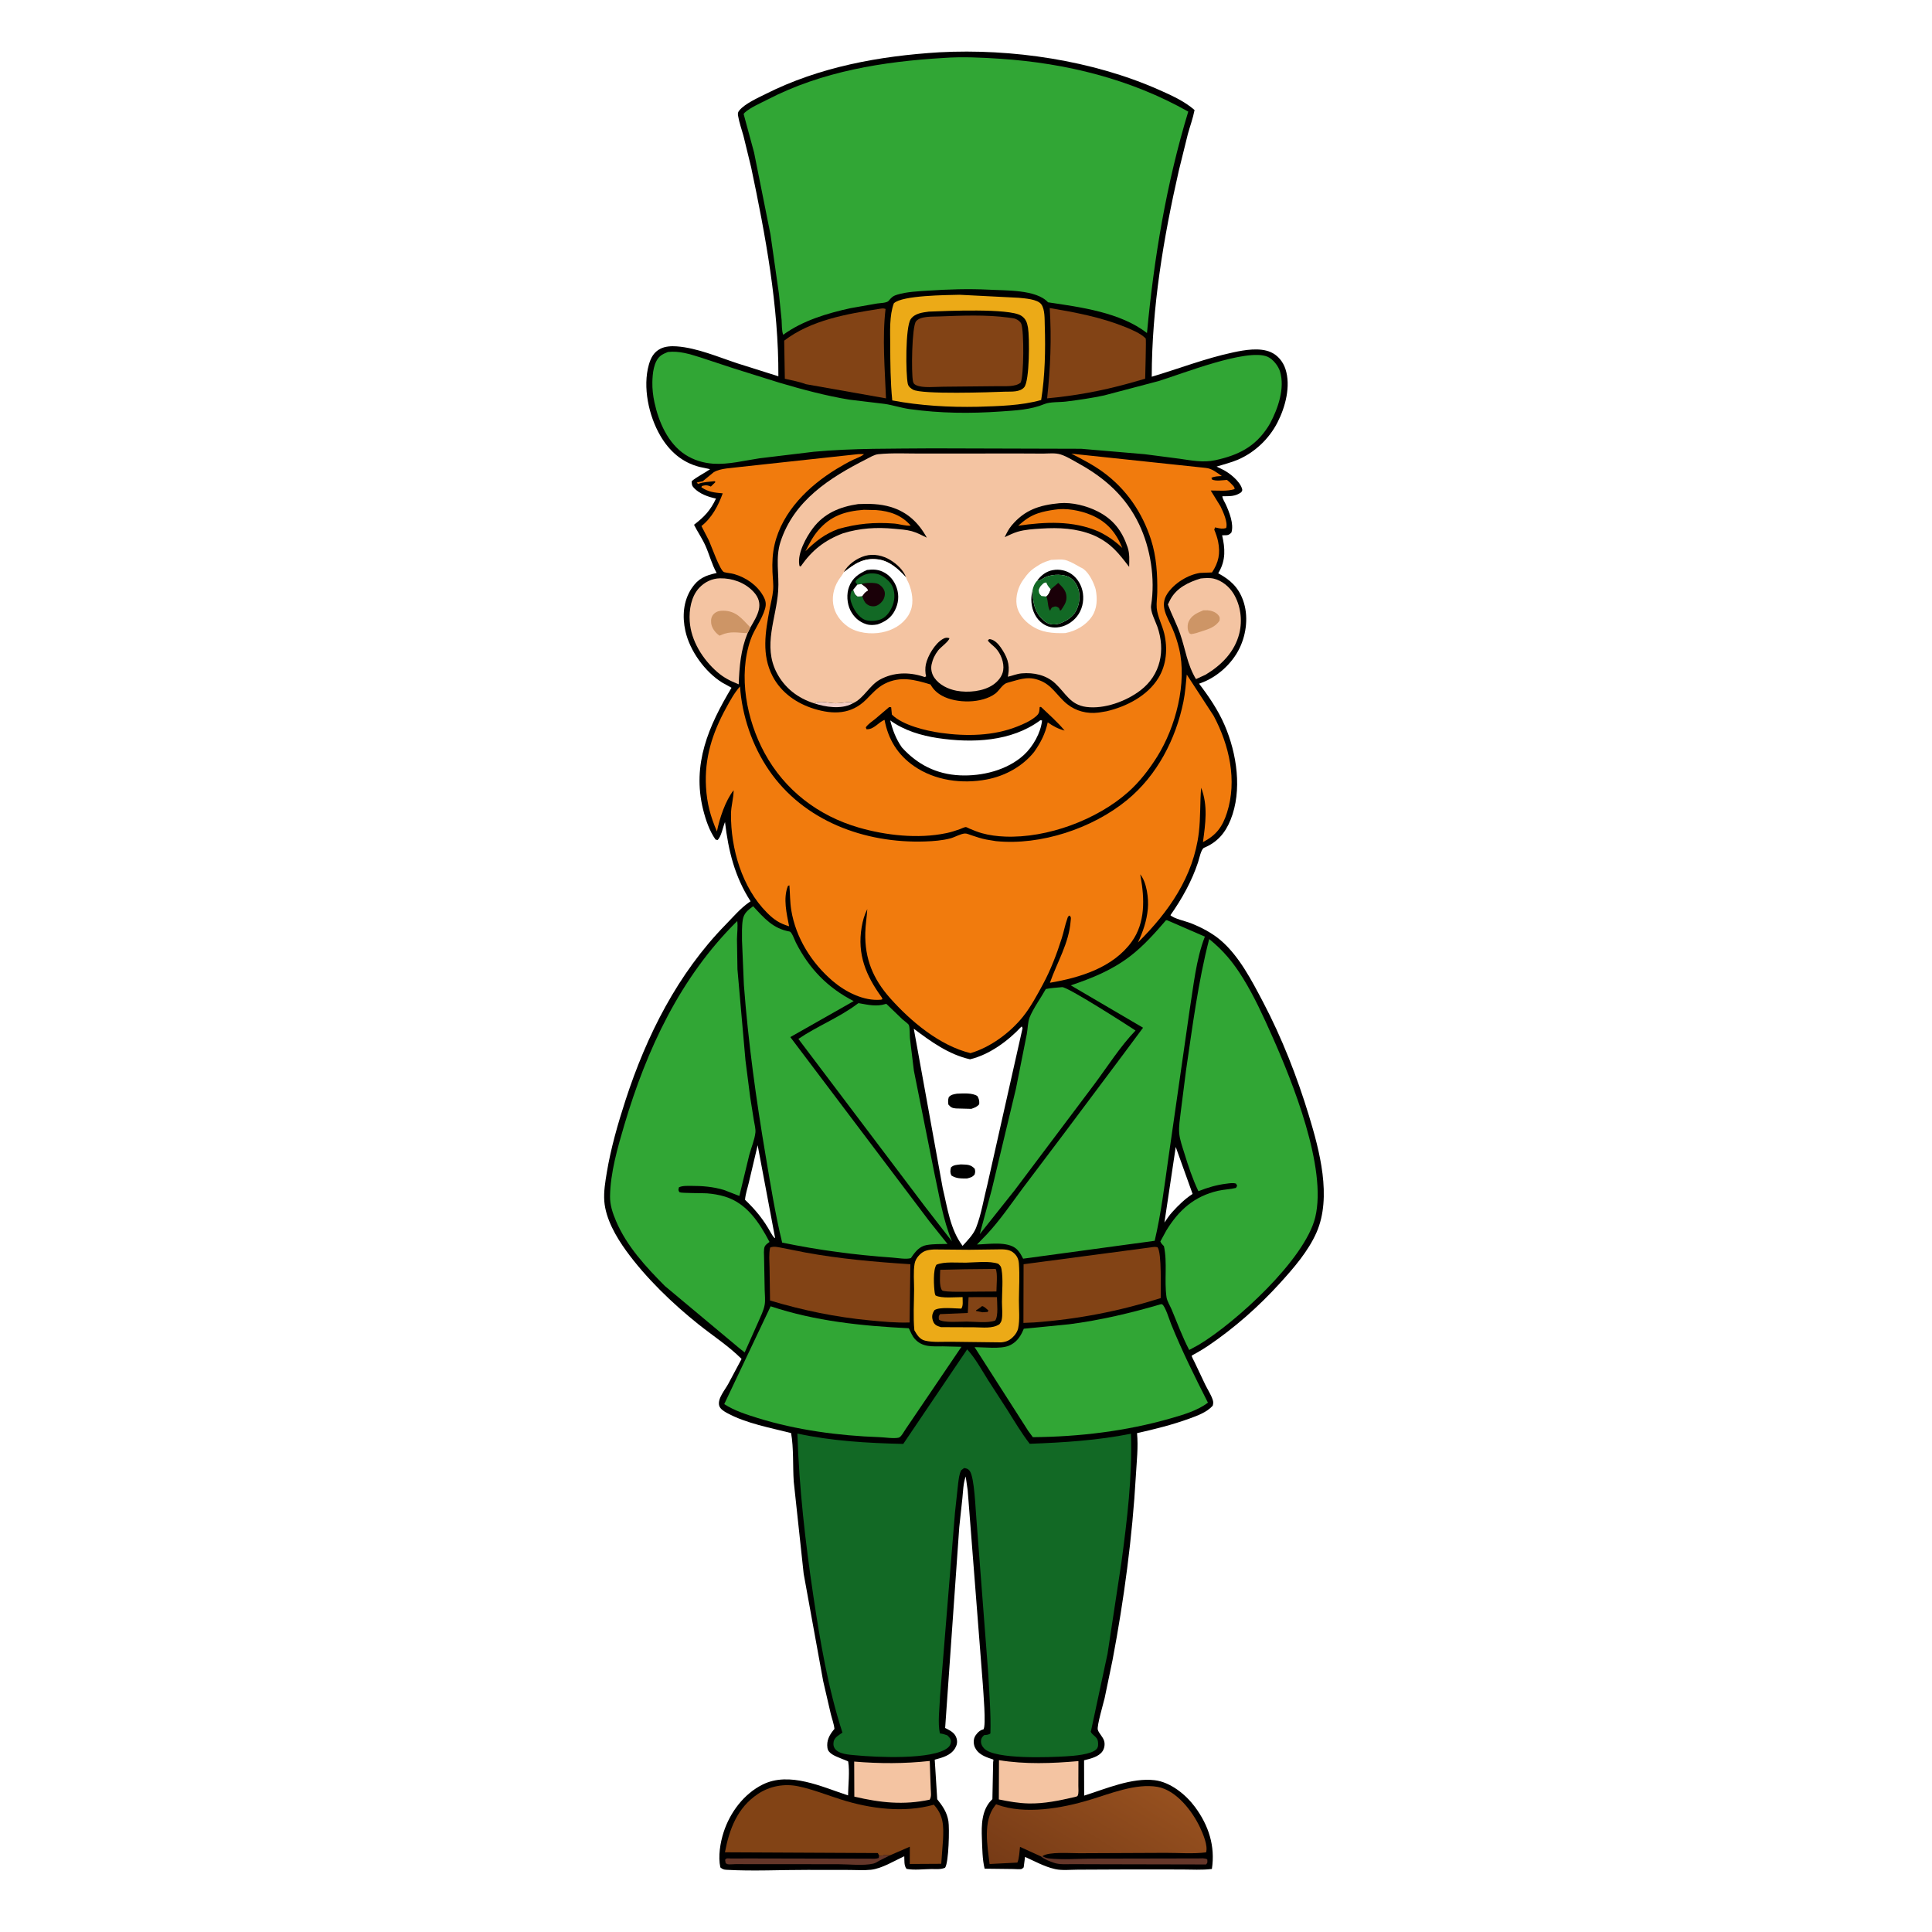 <svg version="1.1" xmlns="http://www.w3.org/2000/svg" style="display: block;" viewBox="0 0 2048 2048" width="1024" height="1024">
<defs>
	<linearGradient id="Gradient1" gradientUnits="userSpaceOnUse" x1="1118.43" y1="2014.91" x2="1202.05" y2="1878.37">
		<stop class="stop0" offset="0" stop-opacity="1" stop-color="rgb(119,59,22)"/>
		<stop class="stop1" offset="1" stop-opacity="1" stop-color="rgb(150,80,31)"/>
	</linearGradient>
</defs>
<path transform="translate(0,0)" fill="rgb(255,255,255)" d="M -0 -0 L 2048 0 L 2048 2048 L -0 2048 L -0 -0 z"/>
<path transform="translate(0,0)" fill="rgb(0,0,0)" d="M 995.767 55.431 C 1072.52 51.299 1158.11 63.973 1228.48 95.18 C 1241.6 100.996 1255.4 107.121 1266.28 116.624 C 1264.63 125.234 1261.51 133.687 1259.16 142.141 L 1249.56 181.003 C 1233.28 252.507 1221 325.865 1220.89 399.362 C 1249.66 390.786 1278.05 379.753 1307.43 373.5 C 1319.48 370.937 1335.42 368.149 1347.11 373.311 C 1354.58 376.61 1360.09 383.421 1362.61 391.113 C 1368.53 409.177 1362.55 431.585 1354.09 448 C 1345.22 465.184 1330.23 479.471 1312.51 487.161 C 1305.22 490.326 1297.25 492.196 1289.67 494.602 L 1295.7 497.541 C 1303.05 501.059 1314.18 509.831 1316.64 518.141 C 1317.2 520.022 1316.64 520.153 1315.79 521.784 C 1309.32 526.479 1303.45 525.944 1295.77 526.044 C 1295.84 528.607 1298.19 532.121 1299.28 534.493 C 1303.05 542.7 1308.16 555.509 1305.35 564.5 C 1302.34 567.665 1301 567.333 1296.72 567.422 L 1295.5 567.429 C 1298.7 581.298 1299.46 593.627 1292.07 606.478 L 1291.35 607.696 C 1304.12 614.611 1312.69 622.473 1317.69 636.307 C 1323.54 652.48 1321.43 671.572 1314.06 686.92 C 1306 703.713 1289.96 718.117 1272.41 724.254 L 1271.06 724.713 C 1281.49 738.406 1291.27 752.756 1298.12 768.62 C 1311.15 798.743 1317.06 837.993 1304.41 869.182 C 1298.78 883.062 1290.29 892.907 1276.39 898.657 C 1273.18 899.988 1271.2 910.415 1270.01 914 C 1263.34 934.139 1252.87 952.843 1240.71 970.13 C 1244 973.69 1256.91 976.521 1262.07 978.534 C 1273.12 982.848 1284.87 988.983 1293.93 996.716 C 1313.58 1013.5 1326.98 1039.56 1338.89 1062.18 C 1358.82 1100.03 1374.99 1141.47 1387.45 1182.39 C 1398.77 1219.57 1412.02 1268.88 1395.58 1306.42 C 1386.81 1326.43 1371.37 1344.17 1356.79 1360.21 C 1334.12 1385.15 1308.56 1407.72 1280.63 1426.63 C 1271.42 1432.86 1263.28 1436.81 1263.26 1437.07 C 1263.17 1438.13 1265.89 1443.04 1266.48 1444.31 L 1277.74 1468.06 C 1280.27 1473.13 1283.66 1478.32 1285.47 1483.65 C 1286.27 1486 1286.24 1487.76 1285.5 1490.15 C 1279.28 1497.1 1269.21 1500.72 1260.63 1503.84 C 1242.63 1510.37 1223.98 1515.03 1205.3 1519.18 C 1206.73 1533.8 1204.91 1549.36 1204.08 1564.01 C 1200.39 1629.15 1191.52 1695.6 1179.35 1759.67 L 1170.98 1800 C 1169.7 1805.46 1162.59 1829.64 1163.71 1833.57 C 1164.8 1837.42 1169.24 1841.08 1170.49 1845.66 C 1171.42 1849.09 1170.74 1853.26 1168.81 1856.24 C 1164.86 1862.33 1155.76 1864.32 1149.16 1865.99 L 1149.25 1903.45 C 1172.03 1896.22 1199.9 1884.17 1224 1887.09 C 1240.74 1889.11 1256.99 1902.27 1266.78 1915.5 C 1281.26 1935.07 1288.34 1956.99 1284.65 1981.18 C 1274.3 1982.5 1263.18 1981.74 1252.73 1981.73 L 1193.5 1981.7 L 1142.37 1981.93 C 1134.96 1981.95 1126.05 1982.94 1118.82 1981.39 L 1117.5 1981.07 C 1106.95 1978.62 1096.47 1972.82 1086.59 1968.39 L 1085.14 1979.5 C 1084.43 1980.06 1083.85 1980.87 1083 1981.17 C 1081.25 1981.79 1076.08 1981.23 1074 1981.24 L 1043.74 1980.88 C 1041.31 1971.1 1041.26 1959 1040.85 1948.86 C 1040.28 1934.97 1040.48 1918.83 1050.99 1908.16 L 1051.98 1907.19 L 1052.77 1867.83 C 1052.79 1866.94 1053.39 1865.85 1052.83 1865.16 C 1052.72 1865.03 1049.01 1863.87 1048.51 1863.69 C 1042.39 1861.53 1036.37 1858.57 1033.47 1852.35 C 1031.99 1849.18 1031.75 1844.8 1033.11 1841.55 C 1034.36 1838.56 1037.81 1834.73 1040.92 1833.68 L 1042.5 1833.22 C 1045.55 1829.26 1042.19 1792.4 1041.8 1784.99 L 1025.79 1579.77 L 1023.68 1565.12 C 1021.1 1572.08 1020.96 1580.55 1020.2 1587.93 L 1016.85 1619 L 1001.89 1831.73 L 1003.93 1832.75 C 1008.61 1835.19 1012.64 1837.67 1014.1 1843.06 C 1015.09 1846.73 1014.32 1850.12 1012.37 1853.32 C 1007.69 1861 998.946 1863.09 990.859 1865.34 L 993.497 1907.28 C 999.284 1914.55 1003.8 1921.01 1005.35 1930.45 C 1006.57 1937.93 1005.73 1974.51 1001.85 1979.81 C 997.517 1981.92 992.047 1981.22 987.321 1981.26 C 978.909 1981.34 969.219 1982.66 961 1981.1 C 958.086 1977.61 958.837 1972.24 958.563 1967.73 C 947.999 1972.53 934.798 1980.79 923.172 1982.03 C 915.83 1982.82 907.832 1982.22 900.423 1982.22 L 856.253 1982.16 C 827.79 1982.1 798.342 1983.68 770 1982.06 C 767.046 1981.89 765.844 1981.36 763.588 1979.5 C 761.073 1967.94 763.461 1953.25 767.136 1942 C 773.941 1921.17 788.471 1901.68 808.33 1891.75 C 836.819 1877.51 871.255 1894.18 898.983 1903.2 C 899.112 1892.05 900.888 1878.12 899.121 1867.29 C 899.016 1866.65 886.161 1862.54 881.899 1859.5 C 879.277 1857.63 877.553 1855.95 877.1 1852.67 C 876.073 1845.23 879.026 1839.42 883.647 1833.8 L 884.543 1832.74 C 884.059 1827.55 881.919 1821.98 880.678 1816.89 L 872.623 1782.13 L 851.917 1668.22 L 841.394 1570.5 C 840.282 1553.99 841.463 1535.27 838.592 1519.12 C 816.595 1513.49 791.069 1508.87 771 1498.01 C 767.835 1496.3 763.422 1493.75 762.387 1490.06 C 760.303 1482.64 768.777 1473.08 772.108 1466.74 L 786.095 1440.52 C 772.519 1426.91 755.494 1415.87 740.461 1403.87 C 712.806 1381.79 684.464 1354.46 663.698 1325.78 C 653.026 1311.04 642.023 1291.94 640.589 1273.35 C 639.822 1263.41 641.595 1252.75 643.22 1242.97 C 647.523 1217.08 654.954 1191.22 663.074 1166.27 C 685.458 1097.51 718.391 1032.08 769.307 980.067 C 777.306 971.896 784.645 963.071 794.075 956.48 L 795.632 955.408 C 778.835 929.343 772.094 901.847 768.529 871.368 C 766.282 876.792 764.611 886.966 760.592 890.5 L 758.5 889.947 C 751.996 880.789 748.046 869.021 745.34 858.196 C 733.336 810.163 751.276 769.403 775.443 729.051 L 765.631 723.617 C 747.431 712.373 731.173 689.879 726.54 668.892 C 723.133 653.462 724.236 637.19 733.102 623.737 C 740.065 613.173 747.844 609.938 759.666 607.385 C 754.544 598.3 752.026 587.897 747.758 578.397 C 744.28 570.658 739.471 563.826 735.689 556.267 C 746.602 547.868 753.113 541.086 758.982 528.518 C 750.658 526.69 741.766 523.652 735.679 517.323 C 733.278 514.826 733.299 513.426 733.25 510.066 C 738.775 505.325 746.614 501.692 752.716 497.374 L 741.5 494.944 C 722.899 490.176 709.516 478.218 699.972 461.87 C 687.704 440.854 681.048 410.208 687.846 386.438 C 689.924 379.172 693.147 373.185 700.087 369.669 C 705.201 367.078 711.772 366.749 717.432 367.171 C 739.111 368.787 761.56 378.554 782.111 385.303 L 825.107 398.866 C 825.465 324.39 811.48 249.769 796.194 177.177 L 788.09 144 C 786.164 137.047 783.524 129.694 782.361 122.598 C 781.956 120.129 782.216 118.841 783.842 116.911 C 789.806 109.83 803.17 103.873 811.329 99.764 C 868.603 70.919 932.23 59.313 995.767 55.431 z"/>
<path transform="translate(0,0)" fill="rgb(242,204,196)" d="M 863.146 745.588 C 869.273 742.024 879.152 745.605 886 745.529 C 891.313 745.47 896.581 744.163 901.944 744.013 L 904.101 745.497 L 903.168 746.043 C 891.478 752.055 875.045 749.566 863.146 745.588 z"/>
<path transform="translate(0,0)" fill="rgb(255,255,255)" d="M 1246.33 1215.81 L 1264.19 1265.6 C 1255.94 1271.02 1249.3 1277.48 1242.7 1284.77 C 1239.54 1288.17 1237.01 1292.13 1234.35 1295.93 L 1246.33 1215.81 z"/>
<path transform="translate(0,0)" fill="rgb(101,54,41)" d="M 931.915 1966.9 C 933.66 1967.49 934.404 1967.21 936.086 1966.73 C 938.706 1965.98 940.627 1966.28 943.251 1966.8 L 931.718 1972.6 C 929.804 1973.75 927.904 1975.01 925.695 1975.52 C 914.975 1978 899.782 1976.13 888.651 1976.12 L 801.665 1976.06 L 779.554 1976.04 C 777.364 1976.04 772.998 1976.63 771 1976.03 C 770.34 1975.83 769.815 1975.33 769.222 1974.98 L 768.623 1971.5 C 769.082 1971.04 769.426 1970.42 770 1970.12 C 770.675 1969.76 774.147 1970.09 775.225 1970.08 L 794.179 1970.02 L 899.373 1970.25 L 921.162 1970.28 C 924.49 1970.28 928.369 1970.74 931.482 1969.5 L 931.915 1966.9 z"/>
<path transform="translate(0,0)" fill="rgb(101,54,41)" d="M 1103.24 1967.77 L 1105.04 1967.66 C 1107.11 1968.77 1109.19 1969.68 1111.55 1969.96 C 1126.39 1971.7 1142.97 1970.25 1157.96 1970.21 L 1252.74 1970.03 L 1270.65 1970 C 1273.67 1970 1277.06 1969.45 1279.77 1971 C 1279.8 1973.73 1280.45 1974.32 1278.5 1976.4 L 1170.15 1976.17 L 1136.91 1976.06 C 1130.8 1976.03 1123.27 1976.72 1117.45 1974.7 C 1112.3 1972.91 1107.55 1971.21 1103.24 1967.77 z"/>
<path transform="translate(0,0)" fill="rgb(255,255,255)" d="M 803.148 1213.98 L 821.678 1312.5 C 819.944 1312.05 818.028 1308.12 816.961 1306.54 C 809.516 1292.95 800.936 1282.5 789.76 1271.82 C 790.201 1265.73 792.56 1259 793.938 1253 L 803.148 1213.98 z"/>
<path transform="translate(0,0)" fill="rgb(244,196,162)" d="M 905.479 1867.33 C 932.32 1869.6 958.791 1869.64 985.578 1866.68 L 986.62 1896.33 C 986.727 1900.3 987.59 1904.3 985.5 1907.74 C 957.628 1913.68 933.102 1910.95 905.615 1904.5 L 905.479 1867.33 z"/>
<path transform="translate(0,0)" fill="rgb(244,196,162)" d="M 1058.96 1865.84 C 1086.98 1870.4 1115.01 1869.31 1143.18 1866.84 L 1143.1 1893.06 C 1143.07 1895.96 1143.67 1900.68 1142.47 1903.31 C 1141.87 1904.62 1139.79 1904.71 1138.5 1905.09 C 1122.7 1908.72 1106.94 1912.05 1090.63 1911.74 C 1079.71 1911.53 1069.46 1909.65 1058.8 1907.49 L 1058.96 1865.84 z"/>
<path transform="translate(0,0)" fill="rgb(244,196,162)" d="M 792.454 671.197 C 785.16 689.04 783.818 706.374 783.062 725.399 L 781.979 724.97 C 773.828 721.658 767.066 718.232 760.363 712.4 C 744.958 698.998 732.514 679.349 731.121 658.59 C 730.31 646.494 732.663 632.269 741.182 623.146 C 746.917 617.003 754.791 613.163 763.265 613.023 C 776.297 612.807 789.433 617.473 798.493 627.02 C 810.95 640.148 802.915 652.185 795.442 665.159 L 792.454 671.197 z"/>
<path transform="translate(0,0)" fill="rgb(205,149,102)" d="M 792.454 671.197 C 781.682 670.831 774.472 668.593 764.11 673.279 L 762.871 673.852 L 762.127 673.401 C 758.13 670.564 754.439 665.594 753.874 660.607 C 753.454 656.909 754.022 653.408 756.739 650.736 C 759.371 648.148 762.833 647.321 766.43 647.358 C 780.665 647.504 786.314 655.847 795.442 665.159 L 792.454 671.197 z"/>
<path transform="translate(0,0)" fill="rgb(244,196,162)" d="M 1272.77 613.207 C 1277.13 612.76 1282.32 612.36 1286.62 613.374 C 1295.24 615.406 1303.09 621.876 1307.63 629.343 C 1315.12 641.652 1317.2 657.532 1313.71 671.5 C 1308.81 691.072 1294.83 705.056 1278.04 715.166 L 1267.79 719.882 C 1258.38 704.199 1256.86 688.899 1251.01 672 C 1247.32 661.321 1241.95 651.391 1238.01 640.787 L 1240.52 635.657 C 1247.2 623.137 1259.83 617.124 1272.77 613.207 z"/>
<path transform="translate(0,0)" fill="rgb(205,149,102)" d="M 1275.52 646.955 L 1280 646.92 C 1284.09 647.225 1288.68 648.738 1291.39 651.987 C 1293.39 654.4 1293.03 655.017 1292.77 657.967 C 1287.89 665.053 1281.02 666.883 1273.24 669.422 C 1269.61 670.685 1266.32 671.731 1262.5 672.197 C 1260.55 671.118 1260.93 671.727 1260.06 670.001 C 1258.57 667.073 1258.65 662.034 1259.95 659.065 C 1262.97 652.192 1269.1 649.743 1275.52 646.955 z"/>
<path transform="translate(0,0)" fill="rgb(130,67,21)" d="M 1112.72 326.527 C 1140.07 331.203 1166.56 336.095 1192.45 346.519 C 1199.58 349.387 1209.04 353.304 1214.5 358.765 C 1215.17 359.433 1213.95 397.302 1213.94 401.46 L 1195.81 406.595 C 1167.28 414.482 1139.48 419.539 1110 422.276 C 1113.47 390.265 1114.84 358.682 1112.72 326.527 z"/>
<path transform="translate(0,0)" fill="rgb(130,67,21)" d="M 932.498 327.344 C 934.866 327.006 936.437 326.615 938.732 327.5 C 935.089 358.21 938.008 391.407 939.195 422.28 L 854.207 407.24 C 847.396 404.568 839.136 403.218 831.955 401.485 L 831.272 361.093 C 859.758 339.276 897.767 332.74 932.498 327.344 z"/>
<path transform="translate(0,0)" fill="rgb(130,67,21)" d="M 1219.51 1322.32 C 1222.19 1321.86 1224.27 1321.57 1227 1322.08 C 1231.7 1328.14 1230.21 1366.4 1230.41 1376.04 C 1186.34 1389.92 1142.4 1398.48 1096.24 1401.84 L 1084.87 1402.35 L 1085.04 1340.13 L 1219.51 1322.32 z"/>
<path transform="translate(0,0)" fill="rgb(130,67,21)" d="M 816.365 1322.5 C 820.178 1320.76 824.528 1322 828.487 1322.71 L 853.752 1327.72 C 890.288 1334.45 927.959 1337.75 965.023 1340.13 L 964.212 1401.89 C 950.144 1402.37 935.885 1400.99 921.883 1399.65 C 885.62 1396.17 851.126 1389.04 816.278 1378.6 L 815.755 1343.36 C 815.635 1336.55 814.895 1329.14 816.365 1322.5 z"/>
<path transform="translate(0,0)" fill="rgb(236,170,23)" d="M 990.184 1324.47 L 1027.5 1324.8 L 1056.1 1324.43 C 1061.64 1324.37 1068.84 1323.8 1073.5 1327.29 C 1077.64 1330.4 1079.65 1334.08 1080.06 1339.22 C 1081.07 1352.06 1080.16 1365.68 1080.09 1378.59 C 1080.05 1387.79 1081.21 1399.13 1079.28 1408.11 C 1078.66 1410.97 1076.94 1413.85 1075 1416 C 1070.89 1420.53 1067.26 1422.43 1061.25 1422.96 L 1008.06 1422.32 C 999.379 1422.2 989.003 1423.16 980.643 1421.15 C 974.819 1419.76 972.067 1414.98 969.268 1410.17 C 967.899 1396.08 968.913 1381.14 968.978 1366.97 C 969.018 1358.29 968.053 1348.12 969.496 1339.61 C 969.997 1336.65 971.558 1333.79 973.5 1331.53 C 978.503 1325.71 982.949 1324.92 990.184 1324.47 z"/>
<path transform="translate(0,0)" fill="rgb(0,0,0)" d="M 1023.88 1338.47 C 1033.98 1338.28 1048.76 1336.35 1058.21 1339.66 C 1060.47 1341.83 1061.11 1342.4 1061.66 1345.5 C 1063.52 1356.1 1062.13 1369.34 1062.12 1380.2 C 1062.12 1386.13 1063.09 1393.8 1061.75 1399.5 C 1061.36 1401.18 1060.5 1402.33 1059.5 1403.7 C 1051.99 1408.72 1041.45 1406.99 1032.74 1406.97 L 997.413 1406.83 L 997.063 1406.7 C 995.527 1406.19 993.89 1405.71 992.5 1404.86 C 990.024 1403.35 988.804 1400.54 988.343 1397.79 C 987.768 1394.35 988.63 1391.78 990.5 1388.89 C 995.662 1385.11 1012.24 1387.14 1019 1387.18 C 1021.27 1384.18 1020.35 1378.76 1020.39 1374.98 C 1012.98 1374.95 997.903 1376.58 991.722 1373.25 C 991.282 1372.19 991.042 1371.76 990.861 1370.5 C 989.894 1363.78 988.868 1346.02 992.689 1340.65 C 1000.88 1337.1 1014.83 1338.65 1023.88 1338.47 z"/>
<path transform="translate(0,0)" fill="rgb(130,67,21)" d="M 1026.72 1375.03 L 1056.81 1375.01 C 1056.86 1380.89 1058.51 1395.09 1054.94 1399.82 C 1047.12 1402.83 1033.31 1400.95 1024.74 1400.94 C 1018.12 1400.9 999.972 1402.49 995.279 1398.85 C 995.076 1395.8 994.689 1395.44 996.5 1393.04 L 1025.91 1391.8 L 1026.72 1375.03 z"/>
<path transform="translate(0,0)" fill="rgb(0,0,0)" d="M 1041.07 1384.5 C 1043.62 1385.03 1045.76 1387.49 1047.74 1389.16 L 1046.97 1390.71 L 1041.5 1391.06 L 1034.5 1389.62 L 1034.75 1388.91 C 1036.51 1387.87 1038.15 1386.86 1039.74 1385.58 L 1041.07 1384.5 z"/>
<path transform="translate(0,0)" fill="rgb(130,67,21)" d="M 1022.93 1345.46 L 1055.46 1345.12 C 1057.76 1349.35 1056.23 1363.64 1056.27 1369.05 L 1033.25 1369.2 C 1028.67 1369.18 1000.54 1370.07 998.681 1367.84 C 995.269 1363.75 996.616 1351.46 996.656 1346.05 L 1022.93 1345.46 z"/>
<path transform="translate(0,0)" fill="url(#Gradient1)" d="M 1103.24 1967.77 L 1081.25 1957.75 C 1080.6 1963.02 1080.52 1969.55 1078.48 1974.43 L 1048.99 1975.92 C 1046.69 1956.43 1041.76 1930.6 1054.67 1914.16 L 1055.95 1912.58 L 1057.12 1913.02 C 1086.45 1923.77 1125.64 1916.85 1154.93 1908.01 C 1176.59 1901.48 1204.11 1890.11 1227.01 1894.15 C 1246.98 1897.66 1263.96 1919.92 1272.01 1937.02 C 1275.2 1943.79 1280.66 1956.46 1278.5 1963.57 C 1264.84 1965.36 1249.52 1964.06 1235.69 1964.1 L 1144.21 1964.5 C 1135.73 1964.59 1111.2 1962.6 1105.04 1967.66 L 1103.24 1967.77 z"/>
<path transform="translate(0,0)" fill="rgb(130,67,21)" d="M 931.915 1966.9 L 930.5 1964.31 L 768.474 1963.51 C 773.101 1939 781.504 1916.45 803.11 1901.88 C 815.786 1893.34 831.176 1890.45 846.113 1893.54 C 861.521 1896.74 876.741 1902.89 891.749 1907.63 C 922.517 1917.34 958.462 1922.01 989.89 1913.06 C 1000.26 1924.39 1000.35 1935.46 999.655 1950.04 L 997.758 1975.7 L 964.412 1975.89 L 964.435 1957.58 L 943.251 1966.8 C 940.627 1966.28 938.706 1965.98 936.086 1966.73 C 934.404 1967.21 933.66 1967.49 931.915 1966.9 z"/>
<path transform="translate(0,0)" fill="rgb(255,255,255)" d="M 1082.49 1088.5 L 1083.36 1088.29 L 1083.93 1090 L 1046.79 1255.15 C 1042.89 1270.21 1040.27 1287.41 1034.55 1301.78 C 1031.77 1308.76 1025.35 1315.16 1020.38 1320.67 C 1007.12 1303.07 1004.44 1280.66 999.373 1259.76 L 968.653 1090.49 C 987.006 1104.29 1005.53 1117.74 1028.27 1122.91 C 1048.54 1118.12 1068.56 1103.53 1082.49 1088.5 z"/>
<path transform="translate(0,0)" fill="rgb(0,0,0)" d="M 1018.56 1234.32 C 1024.85 1234.68 1028.64 1234.02 1033.26 1238.94 C 1033.91 1241.71 1033.91 1242.26 1033.13 1245 C 1030.78 1247.89 1028.61 1248.31 1025.09 1249.22 C 1018.89 1249.19 1013.94 1249.55 1008.5 1246.05 C 1007 1242.72 1007.29 1241.02 1008.07 1237.5 C 1010.96 1234.69 1014.75 1234.77 1018.56 1234.32 z"/>
<path transform="translate(0,0)" fill="rgb(0,0,0)" d="M 1014.43 1159.34 C 1020.7 1159.12 1030.9 1158.24 1036.12 1161.94 C 1037.92 1165.29 1038.23 1166.7 1038.01 1170.5 C 1035.68 1173.43 1033.11 1174.17 1029.67 1175.43 L 1013.44 1175 C 1009.43 1174.7 1007.93 1173.87 1005.32 1170.88 C 1004.9 1167.72 1004.83 1166.01 1005.76 1162.96 C 1008.37 1160.23 1010.81 1160 1014.43 1159.34 z"/>
<path transform="translate(0,0)" fill="rgb(49,166,53)" d="M 909.715 1063.5 C 910.755 1063.4 910.241 1063.39 911.481 1063.61 C 920.663 1065.26 929.414 1067.22 938.575 1064.33 L 939.466 1064.03 L 956.755 1080.66 C 958.111 1081.87 962.76 1085.2 963.37 1086.5 C 964.62 1089.15 964.285 1097.36 964.574 1100.58 L 968.757 1134.95 L 990.303 1242.75 C 995.686 1267.26 999.439 1292.71 1009.16 1315.95 L 980.17 1278.54 L 846.319 1101.29 C 866.151 1087.8 889.31 1078.8 908.597 1064.35 L 909.715 1063.5 z"/>
<path transform="translate(0,0)" fill="rgb(49,166,53)" d="M 1125.92 1046.41 C 1131.91 1046.15 1194.11 1086.05 1203.71 1092.4 C 1187.46 1109.28 1173.99 1130.67 1159.97 1149.44 L 1075.74 1261.49 L 1038.58 1308.26 L 1051.32 1261.02 L 1076.95 1154 L 1088.43 1096.3 C 1089.45 1090.99 1089.48 1083.27 1091.43 1078.5 C 1095.5 1068.51 1103.29 1058.01 1108.61 1048.41 C 1114.14 1047.2 1120.28 1047 1125.92 1046.41 z"/>
<path transform="translate(0,0)" fill="rgb(236,170,23)" d="M 1017.22 312.466 L 1079.74 315.648 C 1086.31 316.326 1099.8 317.04 1103.85 322.637 C 1107.81 328.114 1107.28 338.657 1107.5 345.222 C 1108.35 370.95 1107.76 398.687 1103.67 424.049 C 1082.29 430.029 1058.65 430.502 1036.55 431.194 C 1006.37 431.842 975.529 430.074 945.834 424.469 C 943.897 404.824 943.754 385.011 943.671 365.285 C 943.613 351.477 942.664 334.578 947.5 321.539 C 956.338 312.94 1003.88 312.82 1017.22 312.466 z"/>
<path transform="translate(0,0)" fill="rgb(0,0,0)" d="M 984.597 330.326 C 1003.23 329.59 1069.31 326.603 1082.25 334.495 C 1085.8 336.657 1087.95 339.758 1088.93 343.754 L 1089.21 345 L 1089.72 347.354 C 1091.44 357.751 1091.49 403.666 1085.71 410.5 C 1081.16 415.867 1072.08 415.017 1065.75 415.174 C 1050 415.815 976.984 418.3 967.835 413.033 C 965.382 411.62 963.006 409.867 962.34 406.977 C 960.055 397.071 959.607 346.399 965.455 338.23 C 969.821 332.133 977.755 331.248 984.597 330.326 z"/>
<path transform="translate(0,0)" fill="rgb(130,67,21)" d="M 995.605 335.442 C 1019.33 334.538 1045.39 333.444 1068.9 336.639 L 1070.5 336.87 C 1072.49 337.139 1074.6 337.294 1076.5 338.021 C 1078.89 338.938 1081.73 340.944 1082.65 343.412 C 1085.61 351.309 1085.38 398.157 1081.97 405.5 C 1076.53 410.456 1064.86 409.189 1057.75 409.365 L 999.746 409.938 C 992.272 409.921 977.818 411.602 971.124 408.276 C 969.091 407.266 968.303 406.508 967.815 404.303 C 965.895 395.634 966.568 346.205 971.03 340.621 C 975.65 334.838 988.675 335.792 995.605 335.442 z"/>
<path transform="translate(0,0)" fill="rgb(49,166,53)" d="M 816.909 1384.73 C 864.403 1400.55 913.699 1405.55 963.412 1408.01 C 965.354 1411.97 966.853 1416.14 969.847 1419.44 C 977.915 1428.32 988.266 1427.16 999.224 1427.18 L 1019.17 1427.66 L 960.01 1514.96 C 958.443 1517.22 955.211 1523.38 952.656 1523.98 C 947.451 1525.2 937.788 1523.63 932.06 1523.43 C 889.219 1521.95 843.929 1515.9 802.922 1503.08 C 790.91 1499.33 778.325 1495.31 767.709 1488.42 L 816.909 1384.73 z"/>
<path transform="translate(0,0)" fill="rgb(49,166,53)" d="M 1230.73 1382.5 L 1231.82 1382.63 C 1234.98 1383.9 1239.83 1399.64 1241.36 1403.43 C 1252.97 1432.16 1266.47 1459.26 1280.45 1486.87 C 1269.34 1495.4 1254 1499.79 1240.68 1503.61 C 1193.52 1517.13 1143.81 1523.08 1094.84 1523.46 L 1089.85 1516.65 L 1033.1 1428.01 C 1043.02 1428.07 1060.38 1430.18 1069.29 1426.58 C 1077.14 1423.4 1081.53 1417.31 1084.72 1409.77 L 1085.24 1408.51 L 1133.39 1403.77 C 1166.41 1399.52 1198.81 1391.84 1230.73 1382.5 z"/>
<path transform="translate(0,0)" fill="rgb(49,166,53)" d="M 798.34 960.645 C 810.062 973.282 819.285 984.327 837.104 987.498 C 839.372 987.902 842.442 996.756 843.692 999.211 C 857.821 1026.97 877.33 1047.03 904.947 1061.23 L 837.765 1099.35 L 985.14 1294.57 L 1004.38 1318.62 C 997.128 1318.8 989.304 1318.56 982.159 1319.83 C 974.94 1321.11 970.421 1326.56 966.514 1332.29 L 965.627 1333.61 C 961.044 1335.25 951.069 1333.46 945.962 1333.1 C 906.872 1330.36 867.475 1325.19 829.124 1317.19 C 821.83 1287.38 816.884 1256.27 811.761 1226 C 801.499 1165.38 793.203 1105.42 788.548 1044.11 L 786.549 996.894 C 786.56 989.752 786.239 982.047 787.372 975.01 C 788.516 967.899 792.955 964.695 798.34 960.645 z"/>
<path transform="translate(0,0)" fill="rgb(49,166,53)" d="M 1236.01 975.5 C 1237.61 975.479 1236.71 975.372 1238.81 976.201 L 1277.23 992.869 C 1267.79 1016.94 1265.17 1045.51 1261.01 1071 L 1238.56 1227.47 C 1234.37 1256.79 1230.82 1286.47 1224.01 1315.31 L 1084.54 1334.26 C 1082.63 1330.49 1080.7 1326.83 1077.51 1323.97 C 1068.01 1315.44 1047.65 1318.95 1035.65 1319.22 L 1046.03 1308.52 C 1060.17 1293.33 1071.68 1276.33 1084.01 1259.73 L 1127.92 1201.53 L 1188.7 1120.33 L 1211.68 1089.43 L 1135.08 1044.52 C 1157.91 1036.79 1178.52 1028.51 1197.97 1013.64 C 1212.25 1002.72 1224.32 989.075 1236.01 975.5 z"/>
<path transform="translate(0,0)" fill="rgb(49,166,53)" d="M 1281.79 995.444 C 1296.89 1007.6 1307.39 1020.38 1317.57 1036.84 C 1329.57 1056.21 1339.2 1077.39 1348.46 1098.19 C 1370.07 1146.72 1406.89 1238.06 1394.22 1290.36 C 1383.33 1335.28 1309.38 1402.32 1270.77 1425.5 L 1260.61 1431.03 C 1253.33 1417.2 1248 1402.37 1241.93 1388 C 1240.28 1384.1 1237.15 1379.18 1236.56 1375.09 C 1234.01 1357.46 1237.63 1338.6 1233.82 1321 C 1232.25 1319.37 1230.87 1318.13 1230.02 1316 L 1236.28 1304.51 C 1249.51 1282.78 1266.05 1268.03 1291.2 1262.29 C 1297.46 1260.86 1303.92 1260.76 1310.15 1259.25 L 1311.43 1257 L 1310.25 1254.7 C 1307.03 1253.65 1303.53 1254.34 1300.23 1254.73 C 1289.78 1255.97 1280.11 1258.84 1270.35 1262.72 C 1264.15 1249.68 1259.65 1236.1 1255.41 1222.31 C 1253.39 1215.74 1250.66 1208.26 1250.03 1201.42 C 1249.35 1194.03 1250.87 1185.88 1251.67 1178.49 L 1257.22 1134.81 C 1264.04 1088.49 1270.07 1040.77 1281.79 995.444 z"/>
<path transform="translate(0,0)" fill="rgb(49,166,53)" d="M 781.543 976.303 C 782.265 982.389 781.344 989.32 781.22 995.524 L 781.736 1027.51 L 790.239 1124.13 L 795.22 1162.99 L 799.126 1187.63 C 799.725 1191.44 801.184 1196.66 800.772 1200.49 C 799.949 1208.13 796.293 1216.71 794.274 1224.22 L 783.756 1267.76 L 767.582 1261.47 C 756.204 1258.01 744.478 1257.04 732.637 1257.08 C 728.721 1257.09 723.13 1256.81 719.634 1258.67 L 719.148 1261.5 C 719.598 1262.29 719.704 1263.43 720.5 1263.87 C 722.283 1264.86 745.186 1264.68 749.356 1264.99 C 755.745 1265.47 762.412 1266.58 768.551 1268.47 C 791.714 1275.59 804.986 1296.05 815.697 1316.5 C 814.109 1317.69 811.624 1319.34 810.74 1321.15 C 809.253 1324.19 809.939 1330.36 809.963 1333.71 L 810.591 1367.26 C 810.686 1372.19 811.404 1378.11 810.615 1382.94 C 809.604 1389.13 806.261 1395.55 803.797 1401.29 L 789.378 1433.65 L 783.417 1428.91 L 704.788 1363.21 C 684.711 1342.97 664.278 1320.93 653.035 1294.38 C 649.45 1285.91 646.55 1277.52 646.672 1268.2 C 646.999 1243.21 654.633 1216.72 661.683 1192.9 C 685.482 1112.51 721.138 1035.8 781.543 976.303 z"/>
<path transform="translate(0,0)" fill="rgb(49,166,53)" d="M 707.967 373.149 C 719.795 371.758 730.888 375.256 742.05 378.739 L 777.213 390.34 L 826.318 405.719 C 850.539 412.874 875.561 419.574 900.5 423.673 L 937.807 428.151 C 946.767 429.476 955.36 432.445 964.5 433.699 C 996.985 438.156 1028.09 438.474 1060.75 436.197 C 1076.7 435.085 1092.36 434.42 1107.19 428.301 C 1113.15 425.839 1123.29 426.505 1129.94 425.665 C 1143.45 423.96 1157.08 422.055 1170.4 419.166 L 1228 403.98 C 1252.16 396.625 1321.71 368.889 1343.5 378.094 C 1349.35 380.565 1355.11 387.923 1356.91 393.888 C 1362.24 411.633 1354.69 433.135 1346.37 448.742 L 1344.22 452.326 C 1330.48 473.808 1312.39 482.619 1288.15 487.857 C 1275.34 490.625 1263.06 488.081 1250.32 486.271 L 1213.63 481.5 L 1146.05 475.725 L 988.5 475.284 C 946.426 475.703 904.666 475.015 862.719 478.879 L 805.155 485.816 C 789.163 488.187 772.153 492.631 755.988 491.535 C 745.567 490.828 735.295 487.697 726.5 482.005 C 707.983 470.022 698.237 447.287 693.738 426.5 C 692.225 419.507 691.377 412.184 691.534 405.019 C 691.726 396.238 692.834 383.418 699.958 377.36 C 702.24 375.42 705.223 374.277 707.967 373.149 z"/>
<path transform="translate(0,0)" fill="rgb(241,123,13)" d="M 909.53 481.424 C 911.625 481.204 913.757 481.377 915.861 481.439 C 912.919 484.108 908.193 485.532 904.617 487.253 C 898.614 490.142 892.735 493.476 887.042 496.934 C 857.345 514.973 829.331 542.093 821.144 577.062 C 818.886 586.706 818.477 596.242 818.852 606.115 C 819.097 612.573 820.079 619.309 819.524 625.733 C 818.942 632.472 817.045 639.292 815.801 645.949 C 811.299 670.031 807.119 694.058 819.027 716.901 C 828.066 734.24 844.519 745.683 862.939 751.36 C 883.11 757.577 902.222 757.424 918.053 741.686 C 924.306 735.47 929.789 728.876 937.785 724.811 C 954.366 716.381 969.659 720.489 986.349 725.565 C 989.291 730.811 993.266 734.571 998.546 737.482 C 1013.91 745.953 1041 745.826 1055.13 735.204 C 1059.29 732.078 1062.74 725.105 1067.71 723.819 C 1078.68 720.985 1088.08 716.665 1099.64 720.393 L 1101 720.859 C 1115.04 725.517 1120.43 737.753 1131.29 746.43 C 1140.6 753.87 1152.49 756.849 1164.24 755.384 L 1166 755.143 L 1173 753.957 C 1194.1 749.036 1216.38 737.632 1227.96 718.69 C 1236.61 704.53 1237.9 687.383 1234.13 671.5 C 1232.06 662.807 1226.91 653.201 1226.18 644.5 C 1225.73 639.114 1226.69 633.181 1226.76 627.714 C 1227.01 608.794 1225.93 590.136 1220.1 572 C 1210.83 543.191 1193.86 518.362 1169.28 500.431 C 1158.69 492.708 1147.27 486.843 1135.66 480.887 L 1278 495.986 C 1284.79 496.62 1289.7 500.871 1295.21 504.642 C 1291.38 504.868 1287.68 504.829 1284.15 506.5 L 1284.76 508.277 C 1288.92 510.315 1296.06 508.973 1300.68 508.728 C 1302.58 510.313 1304.46 511.884 1306.09 513.76 C 1307.55 515.433 1308.83 516.245 1308.69 518.5 C 1301.01 520.968 1291.44 519.955 1283.41 519.951 L 1293.79 536.775 C 1296.45 542.25 1301.79 553.784 1299.77 559.705 C 1295.92 560.871 1293.33 560.272 1289.52 559.399 L 1288.04 559.046 L 1287.16 561.5 C 1288.82 565.429 1290.4 569.902 1291.24 574.092 C 1293.77 586.658 1291.81 596.211 1284.76 606.809 L 1272.25 607.296 C 1259.25 609.218 1244.65 618.29 1237.38 629.368 C 1228.88 642.317 1237.42 653.9 1242.73 666.005 C 1245.72 672.808 1248.16 680.265 1249.88 687.486 C 1258.57 723.895 1246.26 770.832 1226.64 802.091 C 1218.05 815.779 1208.06 828.773 1195.97 839.546 C 1162.83 869.059 1110.2 888.535 1065.54 886.82 C 1057.22 886.5 1048.77 885.44 1040.74 883.196 C 1036.29 881.951 1032.02 880.18 1027.76 878.4 C 1027.06 878.107 1024.52 876.73 1023.81 876.721 C 1022.44 876.702 1018.91 878.442 1017.52 878.926 C 1013.1 880.455 1008.74 881.965 1004.17 882.941 L 1002.5 883.278 C 973.221 889.355 938.972 885.557 910.47 877.305 C 867.39 864.832 831.877 837.72 810.398 798.1 C 791.432 763.118 782.333 716.344 795.651 678.079 C 799.604 666.72 807.548 657.033 810.941 645.462 C 812.505 640.127 811.704 636.388 808.908 631.525 C 802.344 620.11 790.881 612.272 778.409 608.592 C 774.852 607.543 771.182 607.474 767.631 606.518 C 763.347 605.364 753.832 578.11 751.501 573.029 L 743.557 557.618 C 754.732 548.811 761.333 536.049 766.134 522.973 C 757.3 522.172 751.075 521.658 743.5 516.572 L 744 515.191 C 747.446 514.276 749.332 514.038 752.691 515.424 L 753.5 515.781 L 758.432 511 L 757.5 510.072 C 752.325 510.652 746.066 510.928 741.109 512.576 L 740 513.017 L 738.541 511.5 L 745 510.092 L 756.346 500.741 C 763.412 496.132 776.395 496.235 784.627 494.972 L 909.53 481.424 z"/>
<path transform="translate(0,0)" fill="rgb(0,0,0)" d="M 942.591 749.5 L 944.67 749.688 L 945.445 757.5 C 956.852 768.833 981.761 774.714 997.314 776.89 C 1024.17 780.648 1052.89 780.272 1078.41 770.122 C 1085.11 767.455 1092.17 764.378 1097.76 759.725 C 1101.93 756.263 1101.61 754.663 1102.11 749.5 L 1103.5 749.363 C 1111.97 757.462 1121.07 765.365 1128.51 774.423 C 1121.43 772.515 1116.57 769.91 1110.63 765.736 C 1107.98 777.934 1103.3 786.935 1096.24 797.059 C 1083.84 812.551 1065.21 822.668 1045.79 826.308 C 1019.68 831.203 991.184 827.456 969.03 812.184 C 951.597 800.167 941.572 783.855 937.662 763.124 C 931.142 765.522 926.331 773.605 918.5 772.984 L 917.794 771 C 920.344 767.421 924.321 764.874 927.736 762.141 L 942.591 749.5 z"/>
<path transform="translate(0,0)" fill="rgb(255,255,255)" d="M 1102.79 763.5 L 1104.63 763.688 C 1103.3 776.811 1094.99 791.445 1085.37 800.264 C 1067.68 816.486 1040.92 823.011 1017.44 821.893 C 992.741 820.717 972.538 810.509 956.071 792.346 C 949.7 783.203 946.423 774.343 943.65 763.648 C 958.232 774.303 976.482 779.768 994.185 782.416 C 1030.63 787.867 1072.11 786.288 1102.79 763.5 z"/>
<path transform="translate(0,0)" fill="rgb(241,123,13)" d="M 1258.02 715.084 L 1286.56 758.867 C 1303.05 789.913 1311.65 827.145 1300.65 861.542 C 1295.83 876.611 1289.24 885.344 1275.19 892.688 C 1277.78 873.114 1280.67 853.968 1273.27 835.017 C 1271.95 850.805 1272.72 866.728 1270.83 882.5 C 1265.26 929.122 1238.79 966.937 1206.23 999.09 C 1211.72 987.491 1215.54 976.202 1216.77 963.357 C 1217.8 952.655 1215.6 935.147 1208.65 926.834 L 1209.1 929.261 C 1213.3 952.481 1214.22 978.003 1199.73 998.174 C 1179.92 1025.73 1144.8 1036.38 1112.96 1041.77 C 1120.57 1019.97 1133.14 999.993 1134.94 976.276 C 1135.15 973.517 1135.74 972.668 1133.89 970.5 C 1131.85 971.394 1131.99 972.148 1131.28 974.153 C 1128.91 980.824 1127.61 987.94 1125.46 994.71 C 1120.16 1011.41 1113.71 1028.34 1105.35 1043.76 C 1099.27 1054.99 1092.44 1067.68 1084.44 1077.66 C 1070.74 1094.74 1049.92 1110.14 1028.78 1116.38 C 996.165 1108.43 965.555 1082.78 943.634 1058.15 C 925.415 1037.68 916.598 1016.28 917.235 988.713 C 917.427 980.415 918.87 972.009 919.367 963.679 C 916.25 969.896 914.523 976.072 913.381 982.921 C 908.577 1011.74 917.926 1034.16 934.5 1056.99 L 935.5 1059.18 C 934.733 1059.49 934.42 1059.66 933.5 1059.74 C 915.431 1061.36 896.022 1051.28 882.758 1039.97 C 860.283 1020.81 843.56 994.115 838.767 964.787 C 837.333 956.017 837.518 947.31 836.795 938.5 L 835.233 939.157 C 829.934 952.369 833.894 968.485 836.488 981.912 C 826.138 978.743 820.587 975.035 812.993 967.424 C 786.568 940.94 774.561 899.548 774.881 862.864 C 774.957 854.184 777.649 846.238 777.68 837.713 C 768.897 848.773 762.729 867.644 759.973 881.394 C 753.059 865.189 749.401 851.802 748.394 834.199 C 746.645 803.602 755.11 777.17 769.584 750.688 C 773.973 742.657 778.309 734.563 784.442 727.703 C 786.645 758.921 797.379 790.447 815.005 816.265 C 851.967 870.406 916.671 894.115 980.5 891.992 C 989.406 891.696 999.018 890.983 1007.64 888.661 C 1012.22 887.426 1018.48 883.711 1022.97 883.542 C 1025 883.466 1027.68 884.768 1029.65 885.397 C 1034.88 887.069 1040.05 888.955 1045.47 889.936 L 1047 890.202 L 1055.81 891.65 C 1103.25 896.412 1158.21 878.135 1194.81 848.022 C 1226.53 821.919 1246.4 783.691 1254.47 743.836 C 1256.37 734.42 1257.08 724.641 1258.02 715.084 z"/>
<path transform="translate(0,0)" fill="rgb(244,196,162)" d="M 863.146 745.588 C 845.832 740.168 831.735 729.293 823.313 713.048 C 808.467 684.412 822.825 655.806 824.895 626.5 C 826.142 608.858 821.722 591.664 827.388 574.269 C 841.588 530.671 879.44 506.438 918.296 486.765 C 922.21 484.783 926.702 481.893 931.102 481.454 C 946.574 479.913 963.205 480.909 978.778 480.785 L 1079.7 480.707 L 1105.97 480.829 C 1111.94 480.765 1118.62 479.937 1124.36 481.755 C 1130.9 483.83 1137.87 488.243 1143.86 491.573 C 1171.72 507.033 1193.54 526.675 1207.42 555.604 C 1219.69 581.177 1224.68 613.482 1220.25 641.662 C 1219.2 648.382 1224.66 657.966 1226.92 664.5 C 1235.51 689.337 1230.43 715.329 1209.03 731.742 C 1193.91 743.344 1170.71 751.905 1151.49 749.384 C 1134.47 747.15 1129.73 734.811 1118.58 724.428 C 1109 715.508 1095.78 712.702 1083.06 713.799 C 1077.83 714.25 1073.4 716.256 1068.35 717.368 L 1068.69 715.555 C 1070.79 703.833 1067.36 695.731 1060.74 686.193 C 1058.2 682.538 1054.28 678.366 1049.68 677.58 L 1048.5 677.531 L 1047.12 679 C 1049.57 682.33 1052.92 684.339 1055.67 687.322 C 1060.99 693.093 1064.63 702.61 1063.44 710.5 C 1062.49 716.846 1058.02 722.196 1052.87 725.783 C 1042.56 732.975 1026.13 734.535 1013.93 732.207 C 1005.06 730.515 995.756 726.065 990.49 718.5 C 987.649 714.418 986.485 709.212 987.522 704.329 C 988.716 698.703 990.998 694.007 994.491 689.463 C 997.075 686.099 1006.05 679.778 1006.41 676.5 C 1003.61 675.671 1002.01 675.88 999.44 677.354 C 991.106 682.128 983.409 695.135 981.45 704.244 C 980.654 707.95 980.698 713.391 981.72 717 C 979.643 717.894 980.708 717.845 978.612 717.17 C 963.23 712.212 947.238 712.579 932.891 720.331 C 921.675 726.392 915.565 740.49 904.101 745.497 L 901.944 744.013 C 896.581 744.163 891.313 745.47 886 745.529 C 879.152 745.605 869.273 742.024 863.146 745.588 z"/>
<path transform="translate(0,0)" fill="rgb(0,0,0)" d="M 894.39 606.659 C 898.657 598.443 908.238 591.711 917 589.241 C 926.118 586.67 936.082 588.875 943.993 593.779 C 950.822 598.012 957.782 604.429 960.488 612.116 C 952.44 603.44 943.199 594.651 930.887 593.012 C 915.384 590.947 906.01 597.623 894.39 606.659 z"/>
<path transform="translate(0,0)" fill="rgb(0,0,0)" d="M 909.679 534.349 C 921.254 533.799 932.863 534.026 944.051 537.373 C 961.72 542.658 973.717 554 982.452 569.939 C 977.33 567.456 971.998 564.572 966.5 563.071 C 960.552 561.448 953.92 561.085 947.792 560.5 C 929.135 558.718 911.611 559.811 893.712 565.289 C 874.015 572.753 860.834 583.145 848.733 600.5 L 847.5 599.97 L 847.191 598.204 C 845.457 586.14 854.584 569.401 861.632 560.04 C 873.742 543.956 890.392 537.199 909.679 534.349 z"/>
<path transform="translate(0,0)" fill="rgb(241,123,13)" d="M 915.741 540.41 L 928.909 540.717 C 943.228 541.752 955.904 546.167 965.406 557.163 C 960.399 557.792 953.193 555.404 947.89 554.994 C 926.837 553.367 908.715 555.052 888.469 560.783 C 874.104 566.195 864.63 573.71 853.819 584.299 C 857.702 576.638 861.509 569.087 867.108 562.5 C 880.506 546.737 895.8 541.877 915.741 540.41 z"/>
<path transform="translate(0,0)" fill="rgb(0,0,0)" d="M 1123.08 533.414 C 1136.32 532.204 1152.02 536.163 1163.78 542.2 C 1180.24 550.649 1189.4 562.734 1195.28 580 C 1197.63 586.91 1197.07 593.675 1196.93 600.9 C 1185.6 586.242 1178.34 576.591 1161.28 568.302 L 1158.55 567.102 C 1140.84 559.948 1122.71 559.108 1103.83 560.297 C 1095.36 560.83 1086.69 561.315 1078.5 563.728 C 1073.92 565.081 1069.42 567.483 1065.02 569.395 C 1067.13 565.036 1069.16 560.864 1072.29 557.116 C 1086.26 540.384 1101.99 535.403 1123.08 533.414 z"/>
<path transform="translate(0,0)" fill="rgb(241,123,13)" d="M 1117.6 540.33 C 1129.97 538.209 1145.34 541.103 1156.81 545.972 C 1173.37 553 1182.95 564.355 1189.68 580.83 C 1181.78 573.369 1174.24 568.144 1164.47 563.376 C 1137.29 551.662 1108.05 553.094 1079.36 557.303 C 1085.87 551.443 1091.91 546.959 1100.29 544.134 C 1105.98 542.214 1111.69 541.203 1117.6 540.33 z"/>
<path transform="translate(0,0)" fill="rgb(255,255,255)" d="M 894.39 606.659 C 906.01 597.623 915.384 590.947 930.887 593.012 C 943.199 594.651 952.44 603.44 960.488 612.116 C 961.115 614.364 962.231 615.915 963.128 617.995 C 966.818 626.551 968.885 638.323 965.336 647.245 L 964.792 648.5 C 964.193 649.93 963.639 651.19 962.796 652.5 C 956.369 662.491 946.201 668.149 934.781 670.367 C 923.168 672.624 908.647 671.137 898.775 664.222 C 890.799 658.635 884.741 650.272 883.253 640.5 C 881.709 630.354 884.689 620.296 890.788 612.163 C 891.854 610.74 892.912 609.396 893.768 607.831 L 894.39 606.659 z"/>
<path transform="translate(0,0)" fill="rgb(0,0,0)" d="M 919.09 604.211 C 924.843 603.413 930.293 603.544 935.661 606.017 C 942.961 609.379 948.101 615.741 950.615 623.317 C 953.328 631.498 952.418 639.767 948.471 647.359 C 944.482 655.032 938.153 659.158 930.195 661.893 C 926.134 662.623 922.378 662.926 918.378 661.696 C 910.703 659.335 905.039 654.126 901.434 646.965 C 897.818 639.781 897.177 629.515 900.061 622 C 903.694 612.533 910.25 608.132 919.09 604.211 z"/>
<path transform="translate(0,0)" fill="rgb(18,105,37)" d="M 908.837 619.711 L 906.832 617 C 907.38 614.204 910.262 612.889 912.574 611.315 C 917.639 607.866 923.879 607.108 929.896 608.398 C 935.243 609.544 942.892 615.584 945.433 620.451 C 948.671 626.654 948.851 634.522 946.512 641.034 C 944.369 646.999 940.451 653.315 934.509 656.126 C 929.9 658.306 921.952 658.927 917.164 657.154 C 909.818 654.434 904.731 645.679 902.351 638.617 C 900.932 634.408 901.176 630.914 902.505 626.787 L 904.424 625.197 L 908.837 619.711 z"/>
<path transform="translate(0,0)" fill="rgb(26,0,8)" d="M 913.137 619.14 C 916.445 617.614 927.494 617.353 930.801 619.003 C 933.808 620.503 936.809 623.614 937.684 626.927 C 938.532 630.141 937.494 634.378 935.5 636.997 C 933.375 639.789 930.133 642.461 926.5 642.702 C 923.315 642.914 920.507 642.006 918.18 639.825 C 915.964 637.748 915.031 634.744 913.988 631.975 C 912.203 632.327 910.791 632.331 908.986 632.3 C 905.889 630.098 905.776 628.67 904.424 625.197 L 908.837 619.711 L 913.137 619.14 z"/>
<path transform="translate(0,0)" fill="rgb(255,255,255)" d="M 908.837 619.711 L 913.137 619.14 C 915.255 620.814 919.772 623.46 920.128 626 L 918.752 626.81 C 916.652 628.107 915.39 630 913.988 631.975 C 912.203 632.327 910.791 632.331 908.986 632.3 C 905.889 630.098 905.776 628.67 904.424 625.197 L 908.837 619.711 z"/>
<path transform="translate(0,0)" fill="rgb(255,255,255)" d="M 1114.21 593.51 C 1118.88 593.444 1125.85 592.475 1130.21 593.927 C 1136.22 595.93 1140.1 598.499 1145.5 601.49 L 1146.53 601.949 C 1152.98 605.17 1157.85 614.529 1160.2 620.931 C 1160.73 622.371 1161.2 623.563 1161.5 625.062 C 1163.39 634.668 1163.12 645.141 1157.46 653.506 C 1151.05 662.981 1140.29 668.997 1129.22 671.097 C 1115.78 671.427 1104.21 670.745 1092.78 662.866 C 1085.58 657.899 1079.14 650.245 1077.73 641.389 C 1076.29 632.389 1079.34 621.784 1084.74 614.479 L 1085.89 612.962 C 1088.52 609.111 1092.2 604.918 1096.12 602.306 C 1099.98 599.733 1104.06 596.909 1108.48 595.392 L 1114.21 593.51 z"/>
<path transform="translate(0,0)" fill="rgb(0,0,0)" d="M 1099.38 615.587 C 1103.67 609.776 1108.91 605.674 1116.15 604.336 C 1122.9 603.091 1130.27 604.637 1135.89 608.566 C 1142.56 613.228 1146.83 620.944 1147.95 628.948 C 1149.16 637.602 1147.02 646.671 1141.55 653.547 C 1136.48 659.932 1128.71 664.447 1120.52 665.101 C 1113.76 665.641 1107.99 663.623 1102.93 659.121 C 1096.36 653.276 1093.26 644.112 1093.23 635.5 C 1093.22 632.304 1093.75 629.033 1094.46 625.922 L 1094.82 627.469 L 1094.71 631 C 1095.6 641.893 1097.96 650.505 1106.46 657.813 C 1110.24 661.052 1114.19 662.395 1119.18 661.812 C 1125.71 661.049 1134.81 655.876 1138.69 650.608 C 1143.53 644.042 1145.27 634.858 1143.71 626.906 C 1142.63 621.426 1139.34 615.545 1134.55 612.512 C 1127.65 608.141 1116.08 608.569 1108.64 611.609 C 1105.78 612.776 1103.9 614.876 1100.72 615.435 L 1099.38 615.587 z"/>
<path transform="translate(0,0)" fill="rgb(18,105,37)" d="M 1099.38 615.587 L 1100.72 615.435 C 1103.9 614.876 1105.78 612.776 1108.64 611.609 C 1116.08 608.569 1127.65 608.141 1134.55 612.512 C 1139.34 615.545 1142.63 621.426 1143.71 626.906 C 1145.27 634.858 1143.53 644.042 1138.69 650.608 C 1134.81 655.876 1125.71 661.049 1119.18 661.812 C 1114.19 662.395 1110.24 661.052 1106.46 657.813 C 1097.96 650.505 1095.6 641.893 1094.71 631 L 1094.82 627.469 L 1094.46 625.922 C 1095.23 621.978 1096.68 618.574 1099.38 615.587 z"/>
<path transform="translate(0,0)" fill="rgb(255,255,255)" d="M 1109.16 632.329 L 1104 631.786 C 1101.45 629.214 1101.48 629.113 1101.04 625.5 C 1101.84 623.399 1102.38 621.942 1104.03 620.344 C 1105.87 618.552 1106.55 617.5 1109.16 617.5 C 1110.06 620.186 1111.34 621.788 1113.14 623.902 L 1113.85 624.72 C 1112.61 627.539 1111.74 630.459 1109.16 632.329 z"/>
<path transform="translate(0,0)" fill="rgb(26,0,8)" d="M 1113.85 624.72 L 1121.8 617.909 C 1126.45 622.654 1130.39 626.069 1130.52 633.187 C 1130.62 638.727 1127.52 642.581 1124.63 647 L 1123.48 647 C 1123 645.161 1122.85 644.461 1121 643.51 C 1118.5 642.227 1117.45 643.114 1115.01 644.038 C 1114.06 645.321 1113.66 645.934 1113.19 647.5 C 1110.23 643.42 1111.39 637.056 1109.16 632.329 C 1111.74 630.459 1112.61 627.539 1113.85 624.72 z"/>
<path transform="translate(0,0)" fill="rgb(18,105,37)" d="M 1025.24 1430.39 C 1033.85 1439.7 1040.7 1452.3 1047.45 1463.06 L 1067.7 1494.38 C 1075.33 1506.52 1082.79 1519.14 1091.57 1530.48 C 1128.18 1529.09 1162.79 1526.95 1198.85 1519.83 C 1200.42 1565.13 1194.79 1611.04 1188.8 1655.87 L 1174.05 1753 L 1156.54 1834.67 C 1156.45 1835.03 1156.14 1835.41 1156.28 1835.75 C 1157.8 1839.46 1163.3 1841.03 1163.85 1846 C 1164.17 1848.87 1164.42 1851.89 1162.37 1854.12 C 1157 1859.95 1138.05 1861.3 1130 1861.79 C 1113.83 1862.76 1054.73 1865.39 1043.26 1853.5 C 1040.95 1851.1 1039.63 1848.35 1039.93 1845 C 1040.18 1842.3 1041.37 1841.14 1043.2 1839.29 C 1045.61 1839.03 1047.9 1839.06 1049.87 1837.5 C 1050.54 1816.81 1048.63 1795.86 1047.67 1775.18 L 1035.08 1611 C 1034.03 1600.37 1033.09 1565.69 1027.79 1559.02 C 1026.06 1556.85 1024.61 1556.63 1022 1556.17 L 1018.93 1558.5 C 1016.73 1562.59 1016.27 1568.14 1015.65 1572.73 L 1012.32 1603.36 L 996.463 1798.57 C 996.056 1810.34 993.841 1826.08 996.319 1837.5 C 999.239 1837.82 1001.42 1838.46 1004.17 1839.5 C 1006.05 1841.4 1008.04 1843.11 1008.05 1846 C 1008.06 1848.56 1006.89 1850.85 1004.96 1852.5 C 989.365 1865.86 928.017 1862.71 907.165 1860.69 C 900.307 1860.03 888.801 1859.64 884.72 1853.21 C 883.3 1850.97 883.258 1848.65 883.722 1846.13 C 884.553 1841.61 889.511 1839.1 893.025 1836.67 C 877.891 1789.94 869.331 1739.81 862.108 1691.31 C 853.555 1633.87 847.159 1577.68 845.248 1519.63 C 882.454 1527.66 919.559 1529.7 957.48 1530.62 L 1025.24 1430.39 z"/>
<path transform="translate(0,0)" fill="rgb(49,166,53)" d="M 1000.39 61.41 C 1020.22 59.973 1040.68 60.983 1060.5 62.302 C 1130.16 66.94 1198.57 83.835 1259.6 118.304 C 1236.43 194.487 1223.2 273.863 1215.85 353.049 C 1187.71 331.092 1145.28 325.562 1110.96 320.454 C 1098.42 306.718 1065.95 308.114 1048.25 307.067 C 1026.68 306.011 1005.32 306.666 983.791 308.099 C 973.527 308.782 961.086 309.279 951.24 312.314 L 950 312.727 C 946.177 313.97 944.524 315.882 941.948 318.956 C 940.116 321.143 932.81 321.261 929.831 321.706 L 901.735 326.649 C 877.08 331.997 850.75 339.878 830.244 354.876 C 828.517 350.669 828.887 343.866 828.53 339.243 L 825.748 311.777 L 816.738 248.526 L 799.346 161.656 L 788.267 120.786 L 789.438 119.378 C 795.551 113.869 806.088 109.43 813.568 105.559 C 871.489 75.589 935.977 65.245 1000.39 61.41 z"/>
</svg>